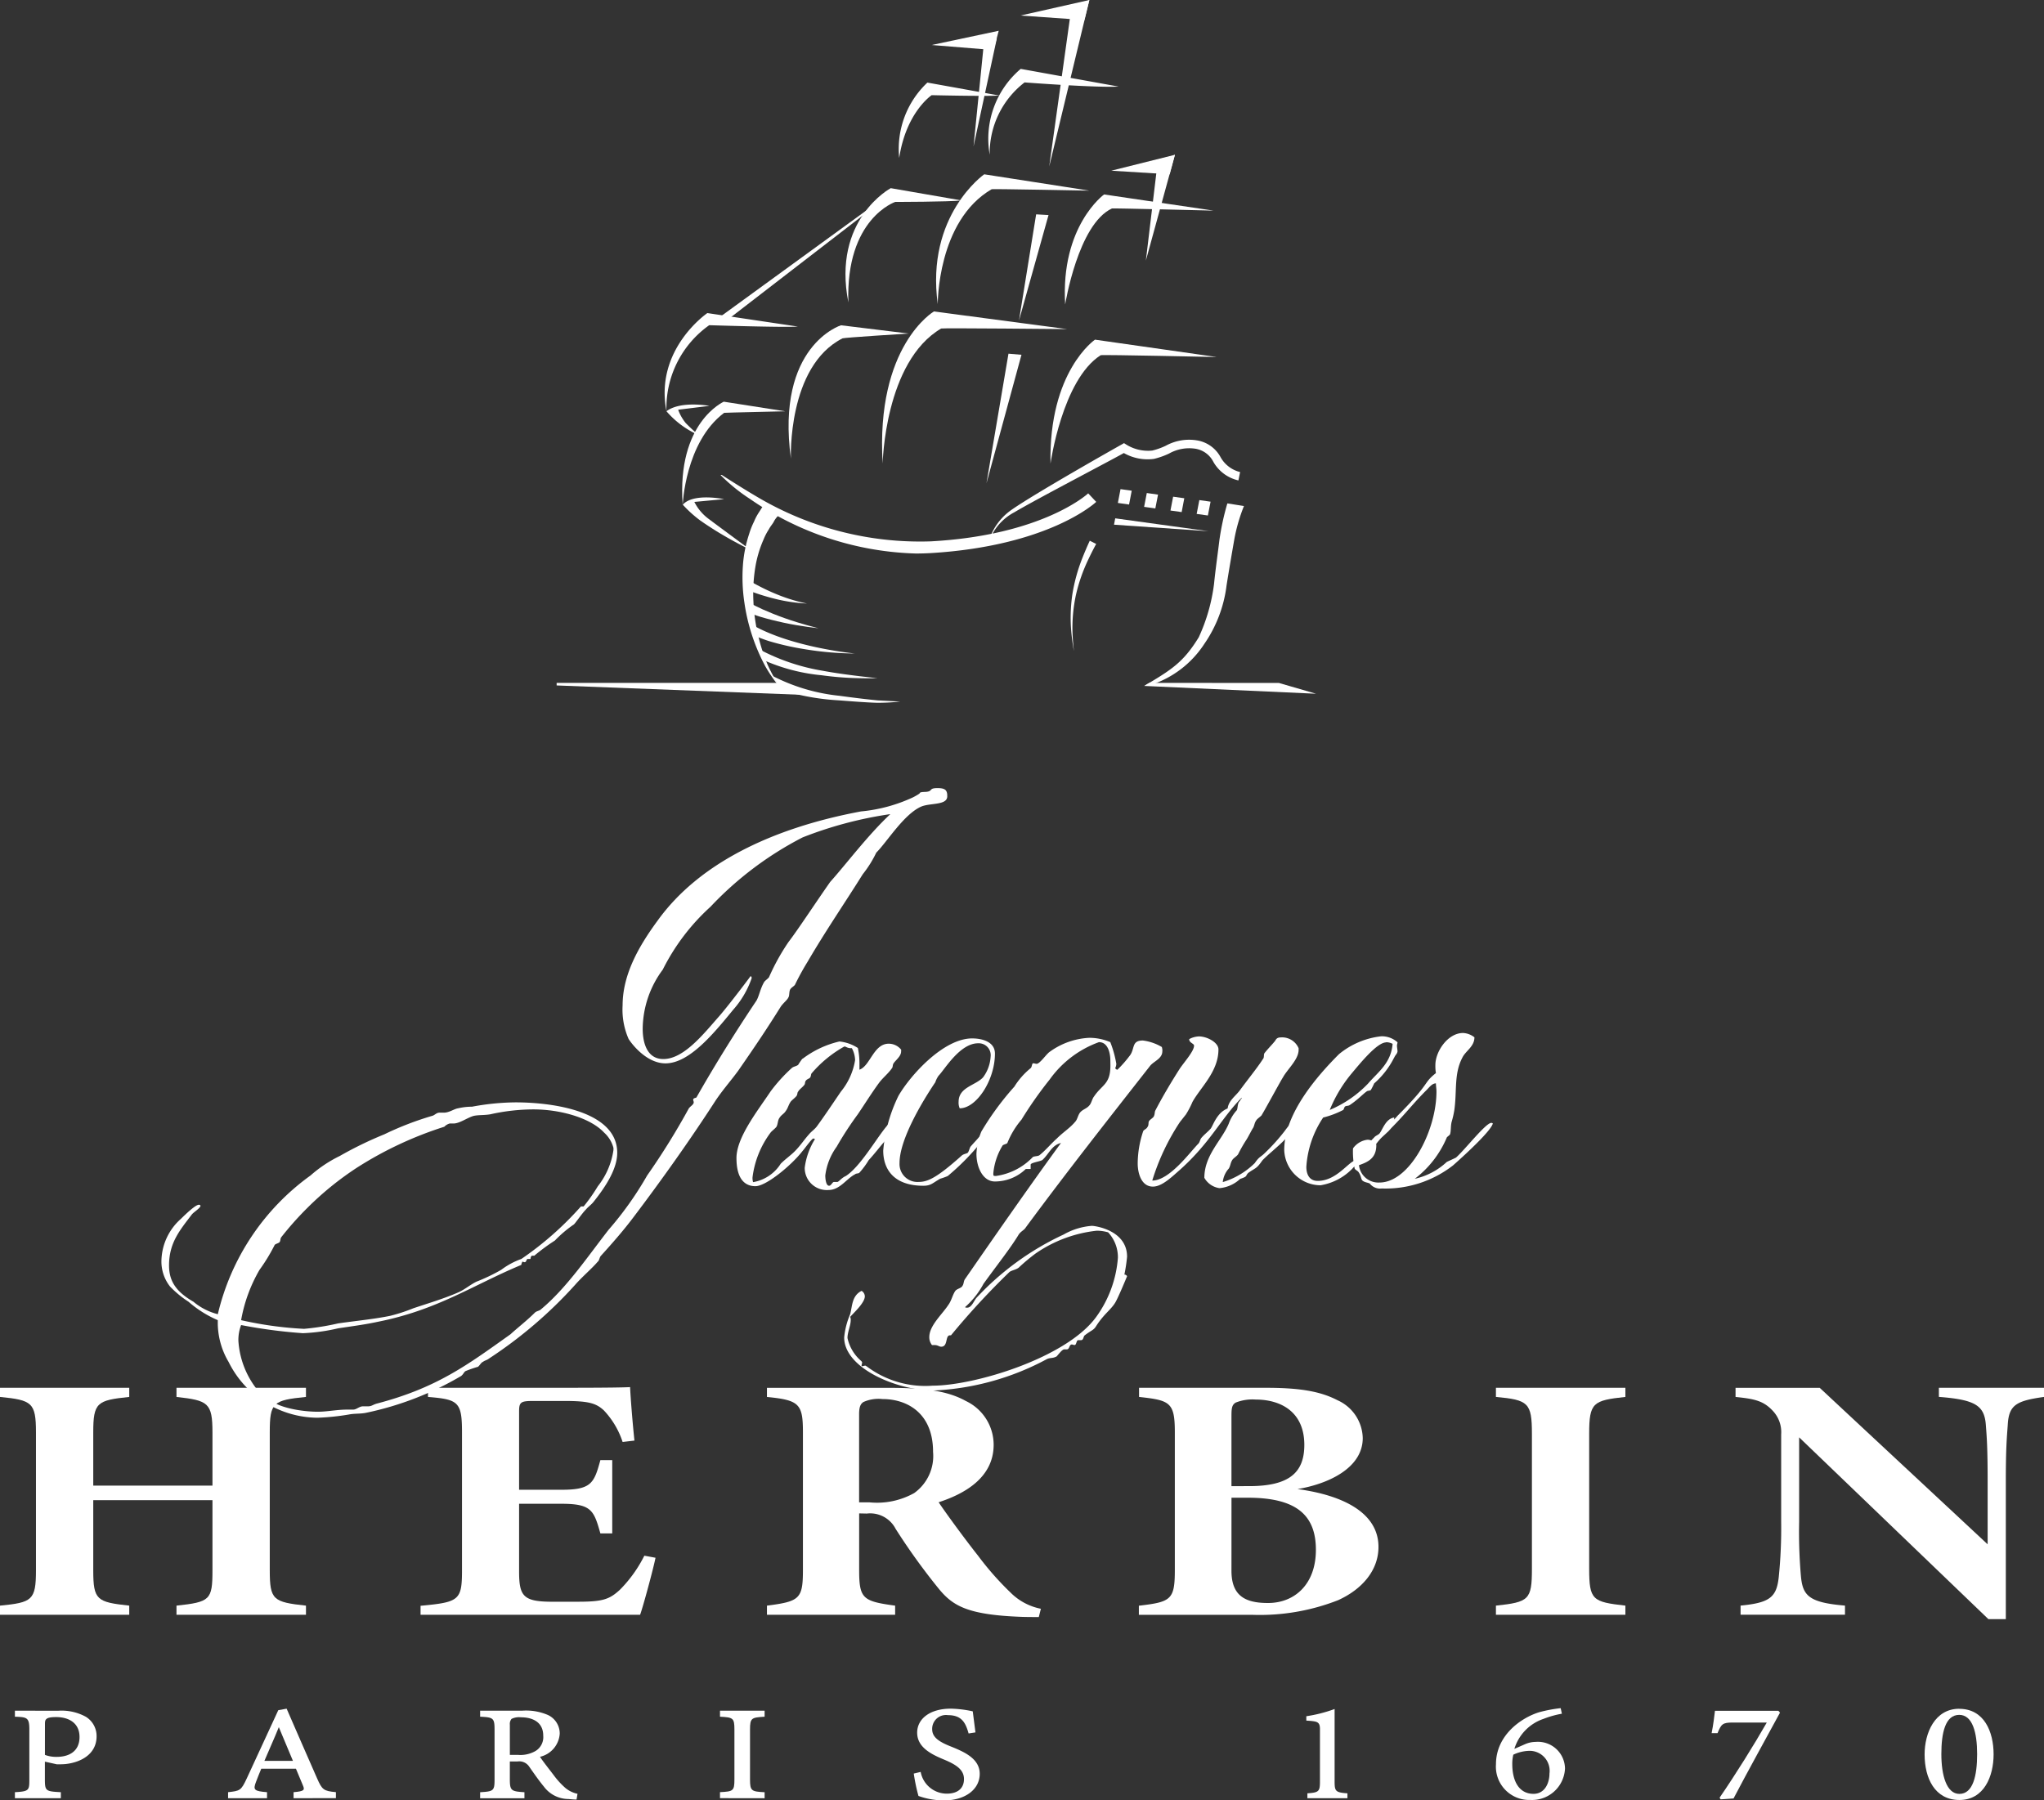 <?xml version="1.0" encoding="UTF-8"?>
<svg xmlns="http://www.w3.org/2000/svg" xmlns:xlink="http://www.w3.org/1999/xlink" width="170" height="149.765" viewBox="0 0 170 149.765">
  <rect x="0" y="0" width="170" height="149.765" fill="#333333" stroke="none"/>
  <defs>
    <clipPath id="clip-path">
      <rect id="Rectangle_13" data-name="Rectangle 13" width="170" height="149.765" fill="#fff"></rect>
    </clipPath>
  </defs>
  <g id="Groupe_30712" data-name="Groupe 30712" transform="translate(0 0)">
    <g id="Groupe_16" data-name="Groupe 16" transform="translate(0 0)" clip-path="url(#clip-path)">
      <path id="Tracé_74" data-name="Tracé 74" d="M4.252,72.326a4.2,4.2,0,0,1,2.271.5,1.878,1.878,0,0,1,.9,1.627c0,1.482-1.3,2.174-2.591,2.31-.234.022-.533.022-.708.022l-1-.222v1.47c0,.968.065,1.005,1.326,1.07v.5H.63v-.5c1.186-.067,1.2-.155,1.2-1.07V73.894c0-1-.183-1.037-1.2-1.07v-.5ZM3.127,76a2.65,2.65,0,0,0,.986.165c.942,0,1.891-.4,1.891-1.657,0-1.139-.862-1.653-1.95-1.653-.506,0-.7.069-.8.157s-.124.179-.124.423Z" transform="translate(0.61 69.983)" fill="#fff"></path>
      <path id="Tracé_75" data-name="Tracé 75" d="M15.087,79.686v-.5c.919-.079.937-.187.775-.569-.183-.453-.382-.929-.578-1.383H12.4c-.134.329-.3.72-.445,1.114-.242.647-.152.752.925.838v.5H9.641v-.5c.994-.11,1.08-.134,1.55-1.137l2.625-5.684.695-.126c.844,1.958,1.688,3.86,2.534,5.8.411.94.547,1.055,1.564,1.143v.5Zm-1.226-5.911c-.348.87-.819,1.907-1.2,2.808h2.375Z" transform="translate(9.329 69.9)" fill="#fff"></path>
      <path id="Tracé_76" data-name="Tracé 76" d="M28.315,79.716c-.216,0-.455-.024-.663-.045A2.553,2.553,0,0,1,25.6,78.64c-.435-.525-.889-1.183-1.249-1.7a.994.994,0,0,0-.962-.39h-.622v1.486c0,.946.122,1,1.214,1.07v.5H20.295v-.5c1.116-.067,1.2-.114,1.2-1.07V73.884c0-.968-.124-1.005-1.2-1.061v-.5h3.5a4.579,4.579,0,0,1,2.143.36,1.7,1.7,0,0,1,.978,1.554,2.116,2.116,0,0,1-1.641,1.922c.211.334.744,1.009,1.129,1.513a6.616,6.616,0,0,0,.99,1.086,2.349,2.349,0,0,0,1,.48ZM23.443,76a2.532,2.532,0,0,0,1.456-.321,1.349,1.349,0,0,0,.645-1.277c0-1.149-.913-1.529-1.861-1.529a1.4,1.4,0,0,0-.777.134.66.66,0,0,0-.138.484V76Z" transform="translate(19.637 69.983)" fill="#fff"></path>
      <path id="Tracé_77" data-name="Tracé 77" d="M30.434,79.6v-.5c1.1-.055,1.2-.1,1.2-1.07V73.894c0-.968-.112-1.015-1.2-1.07v-.5h3.711v.5c-1.09.067-1.214.1-1.214,1.07v4.142c0,.968.124,1.015,1.214,1.07v.5Z" transform="translate(29.448 69.983)" fill="#fff"></path>
      <path id="Tracé_78" data-name="Tracé 78" d="M43.186,74.3c-.248-.88-.563-1.523-1.72-1.523a1.148,1.148,0,0,0-1.31,1.167c0,.669.553,1.047,1.578,1.45,1.1.443,2.377,1.007,2.377,2.265,0,1.273-1.177,2.212-2.987,2.212a6.393,6.393,0,0,1-2.109-.372,15.187,15.187,0,0,1-.39-1.863L39.2,77.5a2.21,2.21,0,0,0,2.17,1.808c.925,0,1.432-.456,1.432-1.214,0-.8-.687-1.22-1.722-1.647-1.007-.421-2.172-1-2.172-2.21,0-1.149,1.053-2,2.8-2a9.3,9.3,0,0,1,1.824.224c.049.394.112.878.224,1.751Z" transform="translate(37.373 69.9)" fill="#fff"></path>
      <path id="Tracé_79" data-name="Tracé 79" d="M55.307,79.676v-.407c.941-.067,1.045-.146,1.045-.97V73.917c0-.584-.246-.618-.807-.675l-.327-.022v-.364a11.786,11.786,0,0,0,2.353-.6V78.3c0,.8.089.9,1.066.97v.407Z" transform="translate(53.429 69.911)" fill="#fff"></path>
      <path id="Tracé_80" data-name="Tracé 80" d="M65.627,75.226a2.223,2.223,0,0,1,.893-.2,2.252,2.252,0,0,1,2.454,2.219A2.744,2.744,0,0,1,66.1,79.854a2.772,2.772,0,0,1-2.867-2.969c0-2.432,2.121-3.87,3.567-4.321a11.649,11.649,0,0,1,1.816-.346l.1.462a7.837,7.837,0,0,0-1.517.425,3.809,3.809,0,0,0-2.436,2.5Zm.3.545a3.277,3.277,0,0,0-1.251.317,3.153,3.153,0,0,0-.087.777c0,1.438.575,2.481,1.765,2.481.962,0,1.328-.931,1.328-1.686a1.663,1.663,0,0,0-1.755-1.889" transform="translate(61.187 69.878)" fill="#fff"></path>
      <path id="Tracé_81" data-name="Tracé 81" d="M78.037,72.485c-1.267,2.336-2.6,4.73-3.864,7.14L73.1,79.7l-.089-.136c1.344-1.958,2.881-4.423,3.927-6.255H74.114c-.848,0-.96.122-1.271.88h-.492c.152-.761.216-1.367.277-1.859H77.9Z" transform="translate(70.006 69.983)" fill="#fff"></path>
      <path id="Tracé_82" data-name="Tracé 82" d="M84.234,72.246c2.072,0,2.857,1.907,2.857,3.784,0,1.82-.785,3.8-2.843,3.8S81.353,78,81.353,76.041c0-1.785.848-3.8,2.881-3.8m0,.508c-1.157,0-1.488,1.48-1.488,3.264,0,1.761.431,3.311,1.5,3.311,1.131,0,1.476-1.513,1.476-3.311s-.384-3.264-1.489-3.264" transform="translate(78.717 69.905)" fill="#fff"></path>
      <path id="Tracé_83" data-name="Tracé 83" d="M46.672,26.614a25.4,25.4,0,0,1-13.755-4.529,14.809,14.809,0,0,1-2.45-1.983c-.033-.026.091-.026.1-.016.041.026,1.578,1.025,2.934,1.818a26.561,26.561,0,0,0,14.43,3.7c9.336-.506,13.069-3.961,13.1-3.994l.667.71c-.159.152-4.034,3.662-13.708,4.256-.443.026-.887.039-1.322.039" transform="translate(29.474 19.43)" fill="#fff"></path>
      <path id="Tracé_84" data-name="Tracé 84" d="M62.6,21.288a2.546,2.546,0,0,1-1.627-1.242,2.725,2.725,0,0,0-1.916-1.385,4.039,4.039,0,0,0-2.641.439,5.758,5.758,0,0,1-1.122.4,3.423,3.423,0,0,1-2.166-.5l-.183-.118-.181.106c-.293.161-7.172,4.041-9.161,5.434a4.855,4.855,0,0,0-1.706,2.07l.024.089a4.439,4.439,0,0,1,1.909-1.95c1.759-1.049,8-4.3,9.1-4.925a3.986,3.986,0,0,0,2.5.488,6.375,6.375,0,0,0,1.261-.445,3.415,3.415,0,0,1,2.2-.4,2.042,2.042,0,0,1,1.482,1.086,3.2,3.2,0,0,0,2.086,1.549Z" transform="translate(40.54 17.98)" fill="#fff"></path>
      <path id="Tracé_85" data-name="Tracé 85" d="M43.572,7.369s-4.882,3.408-3.864,10.8c0,0-.051-6.926,4.486-9.561.065-.037,8.124.12,8.124.12Z" transform="translate(38.286 7.131)" fill="#fff"></path>
      <path id="Tracé_86" data-name="Tracé 86" d="M41.6,13.167l11.066,1.468s-10.379-.1-10.464-.049c-4.708,2.762-4.866,11.235-4.866,11.235-.6-9.814,4.264-12.654,4.264-12.654" transform="translate(36.076 12.741)" fill="#fff"></path>
      <path id="Tracé_87" data-name="Tracé 87" d="M48.277,8.221s-3.636,2.617-3.237,9.151c0,0,1.068-6.68,3.89-7.986.069-.031,8.451.179,8.451.179Z" transform="translate(43.551 7.955)" fill="#fff"></path>
      <path id="Tracé_88" data-name="Tracé 88" d="M48.105,14.36s-3.856,2.623-3.7,10.314c0,0,.974-6.987,4.175-9.021.089-.057,9.655.152,9.655.152Z" transform="translate(42.965 13.895)" fill="#fff"></path>
      <path id="Tracé_89" data-name="Tracé 89" d="M44.465,2.917,52.61,4.389c-1.842.108-7.823-.346-7.823-.346a7.425,7.425,0,0,0-2.9,6.015,7.616,7.616,0,0,1,2.578-7.14" transform="translate(40.427 2.813)" fill="#fff"></path>
      <path id="Tracé_90" data-name="Tracé 90" d="M40.384,3.492,46.36,4.568c-1.118.077-5.625-.03-5.625-.03s-2.125,1.409-2.7,5.224a7.571,7.571,0,0,1,2.345-6.271" transform="translate(36.752 3.379)" fill="#fff"></path>
      <path id="Tracé_91" data-name="Tracé 91" d="M39.5,7.955l5.9,1.023c-1.118.12-5.523.12-5.523.12s-4.14,1.381-3.9,8.362C34.607,10.56,39.5,7.955,39.5,7.955" transform="translate(34.583 7.698)" fill="#fff"></path>
      <path id="Tracé_92" data-name="Tracé 92" d="M37.693,13.752S32.25,15.44,33.527,24.839c0,0-.309-7.666,4.293-10,.122-.063,5.5-.4,5.5-.4Z" transform="translate(32.253 13.307)" fill="#fff"></path>
      <path id="Tracé_93" data-name="Tracé 93" d="M31.649,13.236l7.522,1.122c-1.007.089-7.369-.114-7.369-.114A8.432,8.432,0,0,0,28.246,21.4c-1.015-5.155,3.4-8.164,3.4-8.164" transform="translate(27.184 12.808)" fill="#fff"></path>
      <path id="Tracé_94" data-name="Tracé 94" d="M32.288,16.982l5.118.8s-5.055.112-5.078.128c-3.262,2.44-3.447,7.707-3.449,7.646-.5-6.877,3.426-8.563,3.41-8.571" transform="translate(27.9 16.432)" fill="#fff"></path>
      <path id="Tracé_95" data-name="Tracé 95" d="M34.751,36.791s-.167-.189-.46-.514a12.091,12.091,0,0,1-1.019-1.517,16.066,16.066,0,0,1-1.733-5.3,14.111,14.111,0,0,1-.122-3.036,10.667,10.667,0,0,1,.521-2.656,6.382,6.382,0,0,1,.407-1.027,4.386,4.386,0,0,1,.4-.759l.407-.639,1.336.787a1.991,1.991,0,0,0-.521.661c-.1.173-.264.35-.394.6a4.9,4.9,0,0,0-.437.84,9.541,9.541,0,0,0-.687,2.318,13.394,13.394,0,0,0-.155,2.837,14.748,14.748,0,0,0,.4,2.857,15.248,15.248,0,0,0,.783,2.412,11.624,11.624,0,0,0,.86,1.582c.26.356.407.557.407.557" transform="translate(30.369 20.648)" fill="#fff"></path>
      <path id="Tracé_96" data-name="Tracé 96" d="M45.523,32s-.116-.571-.2-1.444a13.226,13.226,0,0,1,.075-3.217,14.4,14.4,0,0,1,.87-3.125c.327-.82.582-1.352.582-1.352l.533.268s-.283.5-.653,1.285a14.016,14.016,0,0,0-1.037,2.977,13.082,13.082,0,0,0-.279,3.158c.033.87.114,1.45.114,1.45" transform="translate(43.788 22.119)" fill="#fff"></path>
      <path id="Tracé_97" data-name="Tracé 97" d="M23.529,28.872v.211l21.506.822-2.883-1.033Z" transform="translate(22.767 27.937)" fill="#fff"></path>
      <path id="Tracé_98" data-name="Tracé 98" d="M36.574,26.412a13.62,13.62,0,0,1-2.536-.362,18.965,18.965,0,0,1-2.469-.777l.344-.683s.26.157.677.372a17.017,17.017,0,0,0,1.568.722,13.658,13.658,0,0,0,2.416.728" transform="translate(30.545 23.794)" fill="#fff"></path>
      <path id="Tracé_99" data-name="Tracé 99" d="M37.424,27.519s-1.454-.148-2.892-.46c-.716-.153-1.432-.336-1.966-.5s-.893-.3-.893-.3L32,25.569s.3.165.793.386,1.161.494,1.844.734c1.366.488,2.788.83,2.788.83" transform="translate(30.647 24.741)" fill="#fff"></path>
      <path id="Tracé_100" data-name="Tracé 100" d="M40.362,28.8a26.421,26.421,0,0,1-4.224-.366,22.841,22.841,0,0,1-2.871-.649c-.388-.118-.96-.336-1.192-.441s-.411-1.021-.224-.913c3.309,1.887,8.512,2.369,8.512,2.369" transform="translate(30.743 25.562)" fill="#fff"></path>
      <path id="Tracé_101" data-name="Tracé 101" d="M41.936,29.867s-.777.018-1.651-.008a26.393,26.393,0,0,1-3-.242,15.474,15.474,0,0,1-4.823-1.261l-.384-.913a17.165,17.165,0,0,0,5.265,1.794c1.133.212,2.284.358,3.148.464l1.442.165" transform="translate(31.04 26.554)" fill="#fff"></path>
      <path id="Tracé_102" data-name="Tracé 102" d="M43.272,30.709a16.743,16.743,0,0,1-1.97.1c-.669-.014-2.129-.122-3.111-.2a19.833,19.833,0,0,1-3.581-.523,4.255,4.255,0,0,1-1.344-.555l-.608-.952a15.566,15.566,0,0,0,5.57,1.651c1.283.175,2.186.283,3.156.38" transform="translate(31.601 27.652)" fill="#fff"></path>
      <path id="Tracé_103" data-name="Tracé 103" d="M32.3,21.174l-2.473.23a3.968,3.968,0,0,0,1.242,1.45c.4.309,3.125,2.314,3.38,2.509l.016.012c-.956-.466-1.891-.984-2.8-1.539-.453-.283-.9-.575-1.344-.885a10.245,10.245,0,0,1-1.456-1.316c.883-1,3.439-.46,3.439-.46" transform="translate(27.922 20.349)" fill="#fff"></path>
      <path id="Tracé_104" data-name="Tracé 104" d="M29.145,17.535a3.8,3.8,0,0,0,.63,1.11c.34.348.7.681,1.084,1.005a7.543,7.543,0,0,1-2.688-1.989c1.175-.893,3.571-.447,3.571-.447Z" transform="translate(27.258 16.549)" fill="#fff"></path>
      <path id="Tracé_105" data-name="Tracé 105" d="M30.32,18.4l13.744-10,.173,0L31.107,18.525Z" transform="translate(29.337 8.127)" fill="#fff"></path>
      <path id="Tracé_106" data-name="Tracé 106" d="M48.775,28.872l-.407.252,14.289.649-3.1-.9Z" transform="translate(46.801 27.937)" fill="#fff"></path>
      <path id="Tracé_107" data-name="Tracé 107" d="M56.659,21.5a14.334,14.334,0,0,0-.783,2.666c-.159.9-.482,2.776-.667,3.963a10.887,10.887,0,0,1-1.85,4.846,8.431,8.431,0,0,1-4.384,3.388l-.608.1c2.253-1.338,3.247-1.948,4.533-4.045a15.065,15.065,0,0,0,1.271-4.439c.112-1.145.333-2.69.447-3.652a21.308,21.308,0,0,1,.661-3.046Z" transform="translate(46.801 20.595)" fill="#fff"></path>
      <path id="Tracé_108" data-name="Tracé 108" d="M47.19,21.914l-.1.529,7.862.543Z" transform="translate(45.563 21.204)" fill="#fff"></path>
      <path id="Tracé_109" data-name="Tracé 109" d="M48.405,20.811l-.931-.132-.222,1.149.931.132Z" transform="translate(45.721 20.01)" fill="#fff"></path>
      <path id="Tracé_110" data-name="Tracé 110" d="M49.519,20.976l-.935-.132-.222,1.151.933.13Z" transform="translate(46.795 20.169)" fill="#fff"></path>
      <path id="Tracé_111" data-name="Tracé 111" d="M50.628,21.13,49.7,21l-.222,1.151.931.13Z" transform="translate(47.87 20.318)" fill="#fff"></path>
      <path id="Tracé_112" data-name="Tracé 112" d="M51.74,21.275l-.935-.132-.222,1.151.933.13Z" transform="translate(48.944 20.458)" fill="#fff"></path>
      <path id="Tracé_113" data-name="Tracé 113" d="M44.958,1.3,39.382,2.483l5.153.419Z" transform="translate(38.105 1.261)" fill="#fff"></path>
      <path id="Tracé_114" data-name="Tracé 114" d="M48.863,0,43.136,1.291l5.314.374Z" transform="translate(41.738 0.001)" fill="#fff"></path>
      <path id="Tracé_115" data-name="Tracé 115" d="M52.266,6.544,46.973,7.866l4.858.3Z" transform="translate(45.451 6.333)" fill="#fff"></path>
      <path id="Tracé_116" data-name="Tracé 116" d="M44.611,15.044,41.7,25.734l1.83-10.78Z" transform="translate(40.345 14.469)" fill="#fff"></path>
      <path id="Tracé_117" data-name="Tracé 117" d="M45.53,9.121,43.072,17.9,44.5,9.062Z" transform="translate(41.676 8.769)" fill="#fff"></path>
      <path id="Tracé_118" data-name="Tracé 118" d="M47.689,0,44.35,13.85,46.189.685Z" transform="translate(42.913 0.001)" fill="#fff"></path>
      <path id="Tracé_119" data-name="Tracé 119" d="M50.852,6.544l-2.416,8.8.976-8.156Z" transform="translate(46.866 6.333)" fill="#fff"></path>
      <path id="Tracé_120" data-name="Tracé 120" d="M43.089,1.734l-1.938,8.984.923-9.208Z" transform="translate(39.818 1.462)" fill="#fff"></path>
      <path id="Tracé_121" data-name="Tracé 121" d="M72.179,34c0,.765-1.4.539-2.162.856-1.442.63-2.839,2.93-3.74,3.831a9.363,9.363,0,0,1-1.127,1.8c-1.578,2.524-3.02,4.6-4.6,7.3a21.254,21.254,0,0,0-1.037,1.893c-.089.136-.315.226-.405.405s-.045.5-.134.632c-.091.226-.407.451-.632.767-1.127,1.8-2.029,3.154-3.561,5.362-.632.858-1.352,1.669-1.938,2.57-1.983,3.066-4.372,6.446-6.761,9.6-.811,1.08-1.757,2.162-2.7,3.2-.136.136-.136.405-.272.5-.5.586-1.306,1.261-1.893,1.938a36.706,36.706,0,0,1-7.166,6.129c-.181.136-.317.136-.5.272-.136.045-.272.315-.405.405a9.679,9.679,0,0,0-1.037.36c-.136.091-.181.272-.362.405a26,26,0,0,1-7.931,3.066c-.451.09-.946.045-1.4.136a19.49,19.49,0,0,1-2.615.27,8.319,8.319,0,0,1-7.392-4.642,6.409,6.409,0,0,1-.9-3.156V77.58a9.216,9.216,0,0,1-2.434-1.533,8.588,8.588,0,0,1-1.533-1.261,3.361,3.361,0,0,1-.72-2.164,4.783,4.783,0,0,1,1.621-3.471C8.9,68.7,9.664,67.98,9.934,67.98c.091,0,.136.045.136.089,0,.181-.586.541-.722.722-.99,1.306-1.893,2.343-1.893,4.236,0,1.263.541,2.164,2.029,3.02a5.091,5.091,0,0,0,2.029,1.037,19.787,19.787,0,0,1,7.707-11.538,10.846,10.846,0,0,1,2.434-1.623,31.069,31.069,0,0,1,3.7-1.8,25.986,25.986,0,0,1,3.965-1.533c.226-.045.362-.272.632-.272h.362c.451,0,.856-.315,1.171-.36a5.171,5.171,0,0,1,1.173-.136,20.434,20.434,0,0,1,3.6-.36c3.335,0,8.474.813,8.474,4.193,0,1.306-.9,2.749-1.983,4.1-.181.226-.451.405-.632.632-.36.36-.946,1.261-1.037,1.261a10.228,10.228,0,0,0-1.533,1.308,16.644,16.644,0,0,0-1.712,1.261h-.181c-.089,0-.134.181-.134.27h-.226c-.136,0-.091.272-.27.272-.045,0-.136-.045-.181-.045a.93.93,0,0,0-.091.27c-4.012,1.669-6.94,3.742-11.943,4.734-1.037.224-2.074.36-3.292.541a15.4,15.4,0,0,1-2.928.405,42.854,42.854,0,0,1-5.139-.677,3.46,3.46,0,0,0-.226,1.306,7.261,7.261,0,0,0,2.119,4.689c.136.091.272.045.405.134.767.767,2.8,1.082,4.1,1.082.765,0,1.533-.179,2.479-.179h.451c.27,0,.5-.272.811-.272H24c.317,0,.405-.136.722-.224,5-1.308,7.526-3.2,11.133-5.771.586-.539,1.352-1.125,2.029-1.8.136-.136.36-.136.5-.27,2.119-1.759,3.876-4.372,5.633-6.627a28.029,28.029,0,0,0,3.2-4.506,59.687,59.687,0,0,0,3.471-5.59c.134-.179.405-.315.405-.5,0-.091-.045-.136-.045-.224,0-.136.224-.136.27-.181,1.533-2.7,3.247-5.454,5-8.067.224-.407.315-.992.632-1.533.089-.136.315-.272.405-.405a18.192,18.192,0,0,1,1.623-2.93c.765-.992,2.3-3.337,3.469-5,1.263-1.4,3.156-3.921,5-5.635a32.593,32.593,0,0,0-7.3,1.938,28.318,28.318,0,0,0-7.662,5.771,17.781,17.781,0,0,0-3.967,5.228,8.358,8.358,0,0,0-1.669,4.913c0,1.261.407,2.524,1.714,2.524,1.712,0,3.335-2.074,4.687-3.607.856-.992,2.615-3.335,2.57-3.29.09.045.09.091.09.179a7.734,7.734,0,0,1-1.533,2.615c-1.623,1.983-3.652,4.463-5.633,4.463-1.533,0-2.751-1.533-3.066-2.029a6.062,6.062,0,0,1-.5-2.794c0-2.615,1.4-5,2.93-7.077,3.38-4.687,9.419-7.662,16.9-9.059a13.127,13.127,0,0,0,4.327-1.173c.091-.045.677-.36.541-.36.181-.136.5-.045.767-.136s.089-.27.72-.27c.586,0,.765.136.811.5ZM43.648,61.985c-1.127-1.218-3.607-1.938-5.9-1.938a16.631,16.631,0,0,0-3.559.405c-.5.09-.992.045-1.4.136-.5.136-1.171.632-1.667.632H30.8a.99.99,0,0,0-.451.27,30.733,30.733,0,0,0-7.3,3.426,25.743,25.743,0,0,0-4.1,3.335,26.4,26.4,0,0,0-2.164,2.434c-.091.136-.045.272-.136.405-.089.091-.315.136-.405.226a14.912,14.912,0,0,1-1.261,2.074A12.674,12.674,0,0,0,13.45,77.58a30.573,30.573,0,0,0,5.228.722,20.531,20.531,0,0,0,2.839-.453c1.578-.224,3.02-.36,4.329-.63a14.1,14.1,0,0,0,1.936-.632c1.218-.405,2.57-.811,3.7-1.306.541-.226.992-.632,1.533-.9a15.271,15.271,0,0,0,2.072-.992,6.229,6.229,0,0,1,1.669-.9,26.728,26.728,0,0,0,4.958-4.372h.224a13.909,13.909,0,0,0,1.173-1.667,6.325,6.325,0,0,0,1.306-3.02v-.181a2.609,2.609,0,0,0-.765-1.261" transform="translate(6.604 32.24)" fill="#fff"></path>
      <path id="Tracé_122" data-name="Tracé 122" d="M44.828,44.851c0,.407-.451.722-.63.992-.091.136-.045.317-.136.407-.272.405-.722.765-1.037,1.171-.632.856-1.216,1.8-1.8,2.66a27.714,27.714,0,0,0-1.759,2.7,5.145,5.145,0,0,0-.946,2.389c0,.226.045.856.317.856.179,0,.27-.315.405-.315h.27c.136,0,.315-.315.722-.5,1.533-.992,3.29-4.553,3.967-4.6.043.089.089.134.089.224,0,.272-.405.586-.63.9-.09.181-.136.5-.226.632-.224.224-.765.946-1.306,1.533a6.822,6.822,0,0,1-.767,1.037c-.089.091-.27.045-.36.134-.72.362-1.261,1.308-2.208,1.308a1.838,1.838,0,0,1-1.983-1.85,5.887,5.887,0,0,1,.856-2.389c-.045,0-.091-.045-.136-.045-.134,0-.765.9-.9,1.037-.9,1.173-3.02,2.93-3.921,2.93-.677,0-1.576-.36-1.576-2.343,0-1.712,1.757-3.921,2.839-5.543a13.508,13.508,0,0,1,1.757-1.938c.136-.136.36-.136.541-.272-.045.045.405-.632.36-.5a8.072,8.072,0,0,1,3.065-1.442,3.461,3.461,0,0,1,1.533.541,6.089,6.089,0,0,1,.134,1.306v.5c.9-.315,1.173-2.162,2.434-2.162a1.328,1.328,0,0,1,1.037.5Zm-4.191-.27c-.272,0-.405-.136-.5-.136H40.1a9.969,9.969,0,0,0-2.7,2.21c-.091.089-.045.224-.136.36-.045.091-.272.136-.36.27-.091.091-.045.272-.136.362-.181.224-.405.36-.5.541-.091.089-.045.224-.136.36-.136.179-.405.36-.5.5-.181.27-.224.541-.405.765-.136.226-.36.315-.5.541-.179.226-.136.541-.27.767-.136.179-.407.36-.5.5a7.824,7.824,0,0,0-1.488,3.7,1.241,1.241,0,0,0,.045.405,3.386,3.386,0,0,0,2.3-1.533c.405-.405.811-.675,1.171-1.037.451-.451.767-.946,1.173-1.4.181-.224.451-.405.632-.63.632-.858,1.352-1.938,2.027-2.93A5.519,5.519,0,0,0,41,45.573a2.209,2.209,0,0,0-.27-.992Z" transform="translate(30.119 42.613)" fill="#fff"></path>
      <path id="Tracé_123" data-name="Tracé 123" d="M45.493,52.51A20.311,20.311,0,0,1,42.7,55.349a5.469,5.469,0,0,1-.632.226c-.632.36-.765.584-1.4.584-2.389,0-3.335-1.306-3.335-2.93A12.838,12.838,0,0,1,38.6,48.679c.992-1.714,3.742-4.777,6.131-4.777.72,0,1.893.224,1.893,1.261,0,2.208-1.533,4.553-2.93,4.553a1.144,1.144,0,0,1-.091-.541c0-1.218,1.4-1.352,2.029-2.029a3.161,3.161,0,0,0,.632-1.714.993.993,0,0,0-1.037-1.125c-1.533,0-2.8,2.208-3.292,2.7a2.077,2.077,0,0,0-.27.541c-1.127,1.669-2.975,4.777-2.975,6.715a1.491,1.491,0,0,0,1.578,1.578c.72,0,1.442-.27,3.559-2.162.181-.181.453-.181.541-.272s.136-.36.226-.5c.224-.27.632-.675.9-1.037a5.383,5.383,0,0,0,.541-.5c.045-.179.181-.765.632-.765H46.8a8.966,8.966,0,0,1-1.308,1.893" transform="translate(36.125 42.48)" fill="#fff"></path>
      <path id="Tracé_124" data-name="Tracé 124" d="M62.142,45.006c0,.584-.677.811-.992,1.171-3.426,4.372-6.942,8.834-10.367,13.476-.134.226-.405.317-.584.586-.677,1.127-1.759,2.479-2.93,4.1a6.965,6.965,0,0,1-1.533,1.938c.045.045.091.045.179.045.362,0,.541-.541.767-.813a23.247,23.247,0,0,1,7.256-5.273,5.547,5.547,0,0,1,2.343-.72c.27,0,2.93.36,2.93,2.568a13.69,13.69,0,0,1-.224,1.487h.045c.043,0,.179.091.179.136,0,0-.72,1.757-.992,2.208-.36.586-.946.948-1.578,1.938-.224.362-.36.317-.946.767-.134.091-.089.405-.315.405h-.224c-.181,0-.136.405-.317.405-.091,0-.136-.045-.224-.045-.226,0-.181.405-.407.405h-.224c-.181,0-.541.5-.632.586-.315.181-.541.091-.811.226a21.962,21.962,0,0,1-9.421,2.613c-3.02,0-7.438-1.848-7.438-4.415a6.458,6.458,0,0,1,.5-1.938c.181-.677.136-1.533.948-1.938a.547.547,0,0,1,.27.451c0,.539-.9,1.352-1.218,1.712a.574.574,0,0,1,.045.272c0,.451-.27.99-.27,1.487a3.5,3.5,0,0,0,1.173,1.938c0,.043.045.043.045.089,0,.091-.045.181-.045.272,0,.045,0,.045.045.045.089,0,.179-.045.27-.045.045,0,.045.045.091.045a8.083,8.083,0,0,0,5.5,1.621c3.471,0,11.133-2.3,13.612-5.724a9.608,9.608,0,0,0,1.8-4.913,3.034,3.034,0,0,0-.813-2.117,3.407,3.407,0,0,0-.946-.136A11.011,11.011,0,0,0,51.6,61.818a15.718,15.718,0,0,0-1.4,1.173c-.226.179-.586.224-.767.36a62.669,62.669,0,0,0-4.868,5.273h-.089c-.407,0-.136.946-.722.946-.181,0-.272-.136-.541-.136h-.226a1.021,1.021,0,0,1-.224-.675c0-.946,1.082-1.893,1.578-2.66.27-.36.36-.856.586-1.171.134-.181.494-.226.584-.407.136-.179.091-.405.226-.584,2.434-3.516,5.409-7.8,7.977-11.314-.765.181-.992.9-1.531,1.4-.136.136-.992.226-.992.405v.317c0,.043,0,.043-.045.043h-.362a3.69,3.69,0,0,1-2.568,1.037c-.992,0-1.533-1.171-1.533-2.3a5.515,5.515,0,0,1,.405-1.848,23.687,23.687,0,0,1,2.749-3.742A6.138,6.138,0,0,1,51.191,46.4c.134-.136.089-.407.224-.407.091,0,.181.045.272.045.27,0,.811-.811,1.08-.992a6.1,6.1,0,0,1,3.292-1.171,4.4,4.4,0,0,1,1.757.36,8.956,8.956,0,0,1,.5,1.8.853.853,0,0,1-.091.362.244.244,0,0,0,.181.134,10.059,10.059,0,0,0,.992-1.125c.5-.586.136-1.308,1.125-1.308a4.084,4.084,0,0,1,1.578.541,1,1,0,0,1,.045.362m-4.327.72c0-.315-.09-1.487-.946-1.487a8.637,8.637,0,0,0-4.1,3.111,32.751,32.751,0,0,0-2.343,3.335,6.971,6.971,0,0,0-1.173,1.938c-.043.091-.36.136-.405.224a5.36,5.36,0,0,0-.765,2.3c0,.224,0,.224.226.224a5.242,5.242,0,0,0,3.064-1.578c.181-.089.451-.043.586-.179.451-.362.946-.946,1.4-1.352.541-.541,1.127-.9,1.533-1.4.181-.181.226-.541.405-.767.226-.27.541-.315.767-.586.179-.179.224-.541.405-.765.675-.992,1.352-.992,1.352-2.57Z" transform="translate(34.528 42.458)" fill="#fff"></path>
      <path id="Tracé_125" data-name="Tracé 125" d="M58.421,50.346c-.136.181-.405.315-.5.5-.136.181-.136.451-.27.632-.136.224-.362.675-.5.9a11.593,11.593,0,0,0-.722,1.261c-.134.181-.405.317-.5.5-.134.226-.134.451-.27.677a1.98,1.98,0,0,0-.5,1.127,6.422,6.422,0,0,0,2.658-1.578c.407-.586.451-.451.858-.856a16.438,16.438,0,0,0,1.621-1.8c.136-.179.677-.992,1.173-.992-.451,1.4-2.21,2.57-3.02,3.426-.5.722-.541.586-1.173,1.037-.27.272,0,.272-.675.5a2.887,2.887,0,0,1-1.714.767,1.723,1.723,0,0,1-1.261-.858c0-1.893,1.442-3.109,2.029-4.506a3.373,3.373,0,0,1,.677-1.127c.089-.226.043-.632.27-.767,0-.134.134-.134.134-.27-1.712,1.712-2.568,3.7-5.137,6-.675.586-1.488,1.4-2.253,1.4-.946,0-1.263-1.082-1.263-1.938a8.551,8.551,0,0,1,.453-2.66c.043-.134.27-.179.36-.36.136-.181.045-.36.136-.5s.36-.27.4-.405c.091-.181.045-.36.136-.5.586-1.127,1.308-2.343,2.029-3.471.405-.586,1.173-1.442,1.173-1.893,0-.181-.405-.226-.405-.541a1.821,1.821,0,0,1,.811-.226c.675,0,1.623.5,1.623,1.082,0,1.848-1.489,3.156-2.164,4.372a7.124,7.124,0,0,1-.541,1.037l-.5.632a18.782,18.782,0,0,0-2.3,4.868c1.442,0,3.156-2.389,3.831-3.066.136-.136.136-.36.27-.5.226-.27.541-.5.767-.765.224-.317.5-1.306,1.4-1.669.091-.675.677-1.037,1.037-1.533.586-.811,1.4-1.8,1.893-2.568.136-.136.045-.362.136-.5.315-.405.9-.992.765-.9.181-.091.136-.407.586-.407a1.492,1.492,0,0,1,1.487.9v.134c0,.813-.946,1.623-1.308,2.3-.134.181-1.621,2.932-1.757,3.111" transform="translate(46.54 42.391)" fill="#fff"></path>
      <path id="Tracé_126" data-name="Tracé 126" d="M63.435,45.568a7.037,7.037,0,0,1-1.669,2.164,6.009,6.009,0,0,1-.272.541c-.089.091-.27.045-.36.134-.27.181-.72.677-1.4,1.127-.136.091-.315.045-.405.136-.045.045-.09.224-.136.27a7.447,7.447,0,0,1-1.669.632,8.28,8.28,0,0,0-1.4,4.1c0,.586.224,1.171.946,1.171,1.576,0,2.568-1.621,3.154-1.712a11.418,11.418,0,0,1,1.533-1.893c.136-.181.405-.226.5-.407.224-.315.5-1.171,1.173-1.261v.136c0,.765-.767,1.216-1.173,1.667S61.5,53.411,61,53.907c-.27.272-.72.541-1.035.9a4.755,4.755,0,0,1-2.66,1.4,3.032,3.032,0,0,1-3.02-2.928c0-3.066,2.8-6.222,4.553-7.979a6.7,6.7,0,0,1,3.516-1.487,1.94,1.94,0,0,1,1.352.5c0,.091-.045.181-.045.27,0,.181.045.317.045.5-.045.226-.181.272-.27.5m-.677-1.261c-.767,0-2.208,1.8-2.93,2.658A11.487,11.487,0,0,0,58.07,49.94a9.448,9.448,0,0,0,3.2-2.208c.811-.946,1.893-1.669,2.029-3.29a1.2,1.2,0,0,0-.541-.136" transform="translate(52.525 42.392)" fill="#fff"></path>
      <path id="Tracé_127" data-name="Tracé 127" d="M65.533,54.67a9.143,9.143,0,0,1-5.952,1.938,1.083,1.083,0,0,1-.992-.405c-.134-.091-.449-.091-.63-.272-.091-.089-.091-.36-.272-.63-.091-.181-.313-.226-.36-.362a6.721,6.721,0,0,1-.136-1.667,1.741,1.741,0,0,1,1.218-.722c.179,0,.72.136.72.451,0,1.082-.675,1.4-1.442,1.669A1.622,1.622,0,0,0,59.4,56.112c2.479,0,4.732-4.281,4.732-7.571,0-.226-.045-.451-.045-.677-.315,0-.541.315-.765.541-1.263,1.261-1.85,2.119-3.247,3.471a.267.267,0,0,1-.179.045.1.1,0,0,1-.091-.091c0-.317.72-.811,1.082-1.263,2.839-2.839,2.072-2.658,3.2-3.559a3.405,3.405,0,0,1-.045-.677c0-1.125,1.037-2.658,2.3-2.658a1.656,1.656,0,0,1,.948.36c0,.765-.722,1.127-.992,1.667-.722,1.354-.453,2.751-.677,4.372a7.747,7.747,0,0,1-.226.992c-.091.362-.045.767-.134,1.037-.045.09-.272.226-.272.272A8.433,8.433,0,0,1,62.331,55.8a5.7,5.7,0,0,0,2.658-1.4c.181-.091.5-.226.767-.362.72-.63,2.477-2.885,2.93-2.885a.164.164,0,0,1,.134.045c-.134.586-2.117,2.434-3.288,3.471" transform="translate(55.339 42.258)" fill="#fff"></path>
      <path id="Tracé_128" data-name="Tracé 128" d="M25.447,59.433c-2.757.277-3.01.466-3.01,2.953V73.856c0,2.456.272,2.644,3.01,2.938v.759H14.678v-.759c2.794-.3,2.993-.468,2.993-2.938V68.02H7.756v5.836c0,2.485.307,2.644,2.993,2.938v.759H0v-.759c2.666-.262,2.991-.437,2.991-2.938V62.387c0-2.487-.327-2.69-2.991-2.953v-.759H10.749v.759c-2.684.277-2.993.466-2.993,2.953V66.81h9.915V62.387c0-2.471-.364-2.662-2.993-2.953v-.759H25.447Z" transform="translate(0 56.773)" fill="#fff"></path>
      <path id="Tracé_129" data-name="Tracé 129" d="M37.319,72.839c-.181.905-1.011,3.99-1.281,4.742H17.777v-.746c3.211-.3,3.447-.451,3.447-2.965V62.415c0-2.544-.3-2.749-2.829-2.953V58.7H29.781c3.681,0,5.027-.03,5.423-.057.035.822.2,2.934.362,4.449l-.984.116a6.974,6.974,0,0,0-1.56-2.627c-.653-.61-1.295-.785-3.3-.785H27.178c-1.061,0-1.206.089-1.206.866v6.521H29.51c2.465,0,2.7-.541,3.223-2.467h.986v6.1h-.986c-.543-1.924-.74-2.467-3.239-2.467H25.972v5.612c0,2.019.317,2.509,2.568,2.536h2.351c2.09,0,2.615-.216,3.471-1a11,11,0,0,0,2.027-2.829Z" transform="translate(17.201 56.745)" fill="#fff"></path>
      <path id="Tracé_130" data-name="Tracé 130" d="M55.029,77.743c-.2,0-.935,0-1.369-.014-4.48-.159-5.73-.883-6.892-2.269a53.058,53.058,0,0,1-3.646-5.053,2.382,2.382,0,0,0-2.4-1.273l-.634-.014v4.691c0,2.4.289,2.617,2.993,2.983v.759H32.419v-.759c2.721-.352,2.993-.555,2.993-2.983V62.388c0-2.371-.289-2.69-2.993-2.953v-.759H42.554c3.1,0,4.931.275,6.42,1.1a4.032,4.032,0,0,1,2.3,3.638c0,2.764-2.479,4.1-4.575,4.779.545.826,2.223,3.119,3.274,4.441a24.668,24.668,0,0,0,2.7,3.066,4.892,4.892,0,0,0,2.53,1.354ZM40.935,68.2a6.347,6.347,0,0,0,3.727-.769A3.791,3.791,0,0,0,46.235,64c0-3.229-2.158-4.392-4.209-4.392a3.075,3.075,0,0,0-1.576.244c-.256.159-.366.433-.366,1.015V68.2Z" transform="translate(31.368 56.774)" fill="#fff"></path>
      <path id="Tracé_131" data-name="Tracé 131" d="M61.345,67.1c3.868.523,6.723,2.021,6.723,4.809,0,1.966-1.377,3.532-3.353,4.431a17.867,17.867,0,0,1-7.1,1.22H48.14V76.8c2.682-.309,2.991-.5,2.991-2.969V62.355c0-2.485-.415-2.641-2.975-2.922v-.759H58.743c2.89,0,4.539.321,5.917,1.033a3.536,3.536,0,0,1,2.1,3.148c0,2.53-2.944,3.833-5.417,4.24m-4.03-.242c3.355,0,4.588-1.145,4.588-3.43,0-2.782-1.993-3.772-4.047-3.772a3.77,3.77,0,0,0-1.649.248c-.362.2-.364.555-.364,1.255v5.7Zm-1.472,7.036c0,2.046,1.086,2.7,3.083,2.686,2.129-.014,3.939-1.513,3.939-4.425,0-2.861-1.592-4.333-5.657-4.333H55.843Z" transform="translate(46.58 56.773)" fill="#fff"></path>
      <path id="Tracé_132" data-name="Tracé 132" d="M63.233,77.553v-.759c2.741-.293,2.993-.482,2.993-3.058V62.489c0-2.574-.307-2.808-2.993-3.056v-.759H74v.759c-2.686.293-3.012.466-3.012,3.056V73.72c0,2.607.272,2.766,3.012,3.073v.759Z" transform="translate(61.184 56.773)" fill="#fff"></path>
      <path id="Tracé_133" data-name="Tracé 133" d="M99.016,59.433c-2.308.323-2.924.669-3.014,2.322-.071,1.013-.161,1.865-.161,4.647V77.917h-1.45L78.65,62.794v7.014a42.612,42.612,0,0,0,.146,4.5c.146,1.639.626,2.231,3.668,2.483v.759H73.78v-.759c2.406-.234,2.995-.671,3.176-2.381a40.056,40.056,0,0,0,.2-4.6V62.55a2.576,2.576,0,0,0-.669-1.932c-.8-.876-1.562-1.023-3.125-1.184v-.759h7L94.328,71.692V66.4c0-2.782-.073-3.636-.144-4.575-.108-1.655-.822-2.16-3.91-2.395v-.759h8.742Z" transform="translate(70.984 56.773)" fill="#fff"></path>
    </g>
  </g>
</svg>
